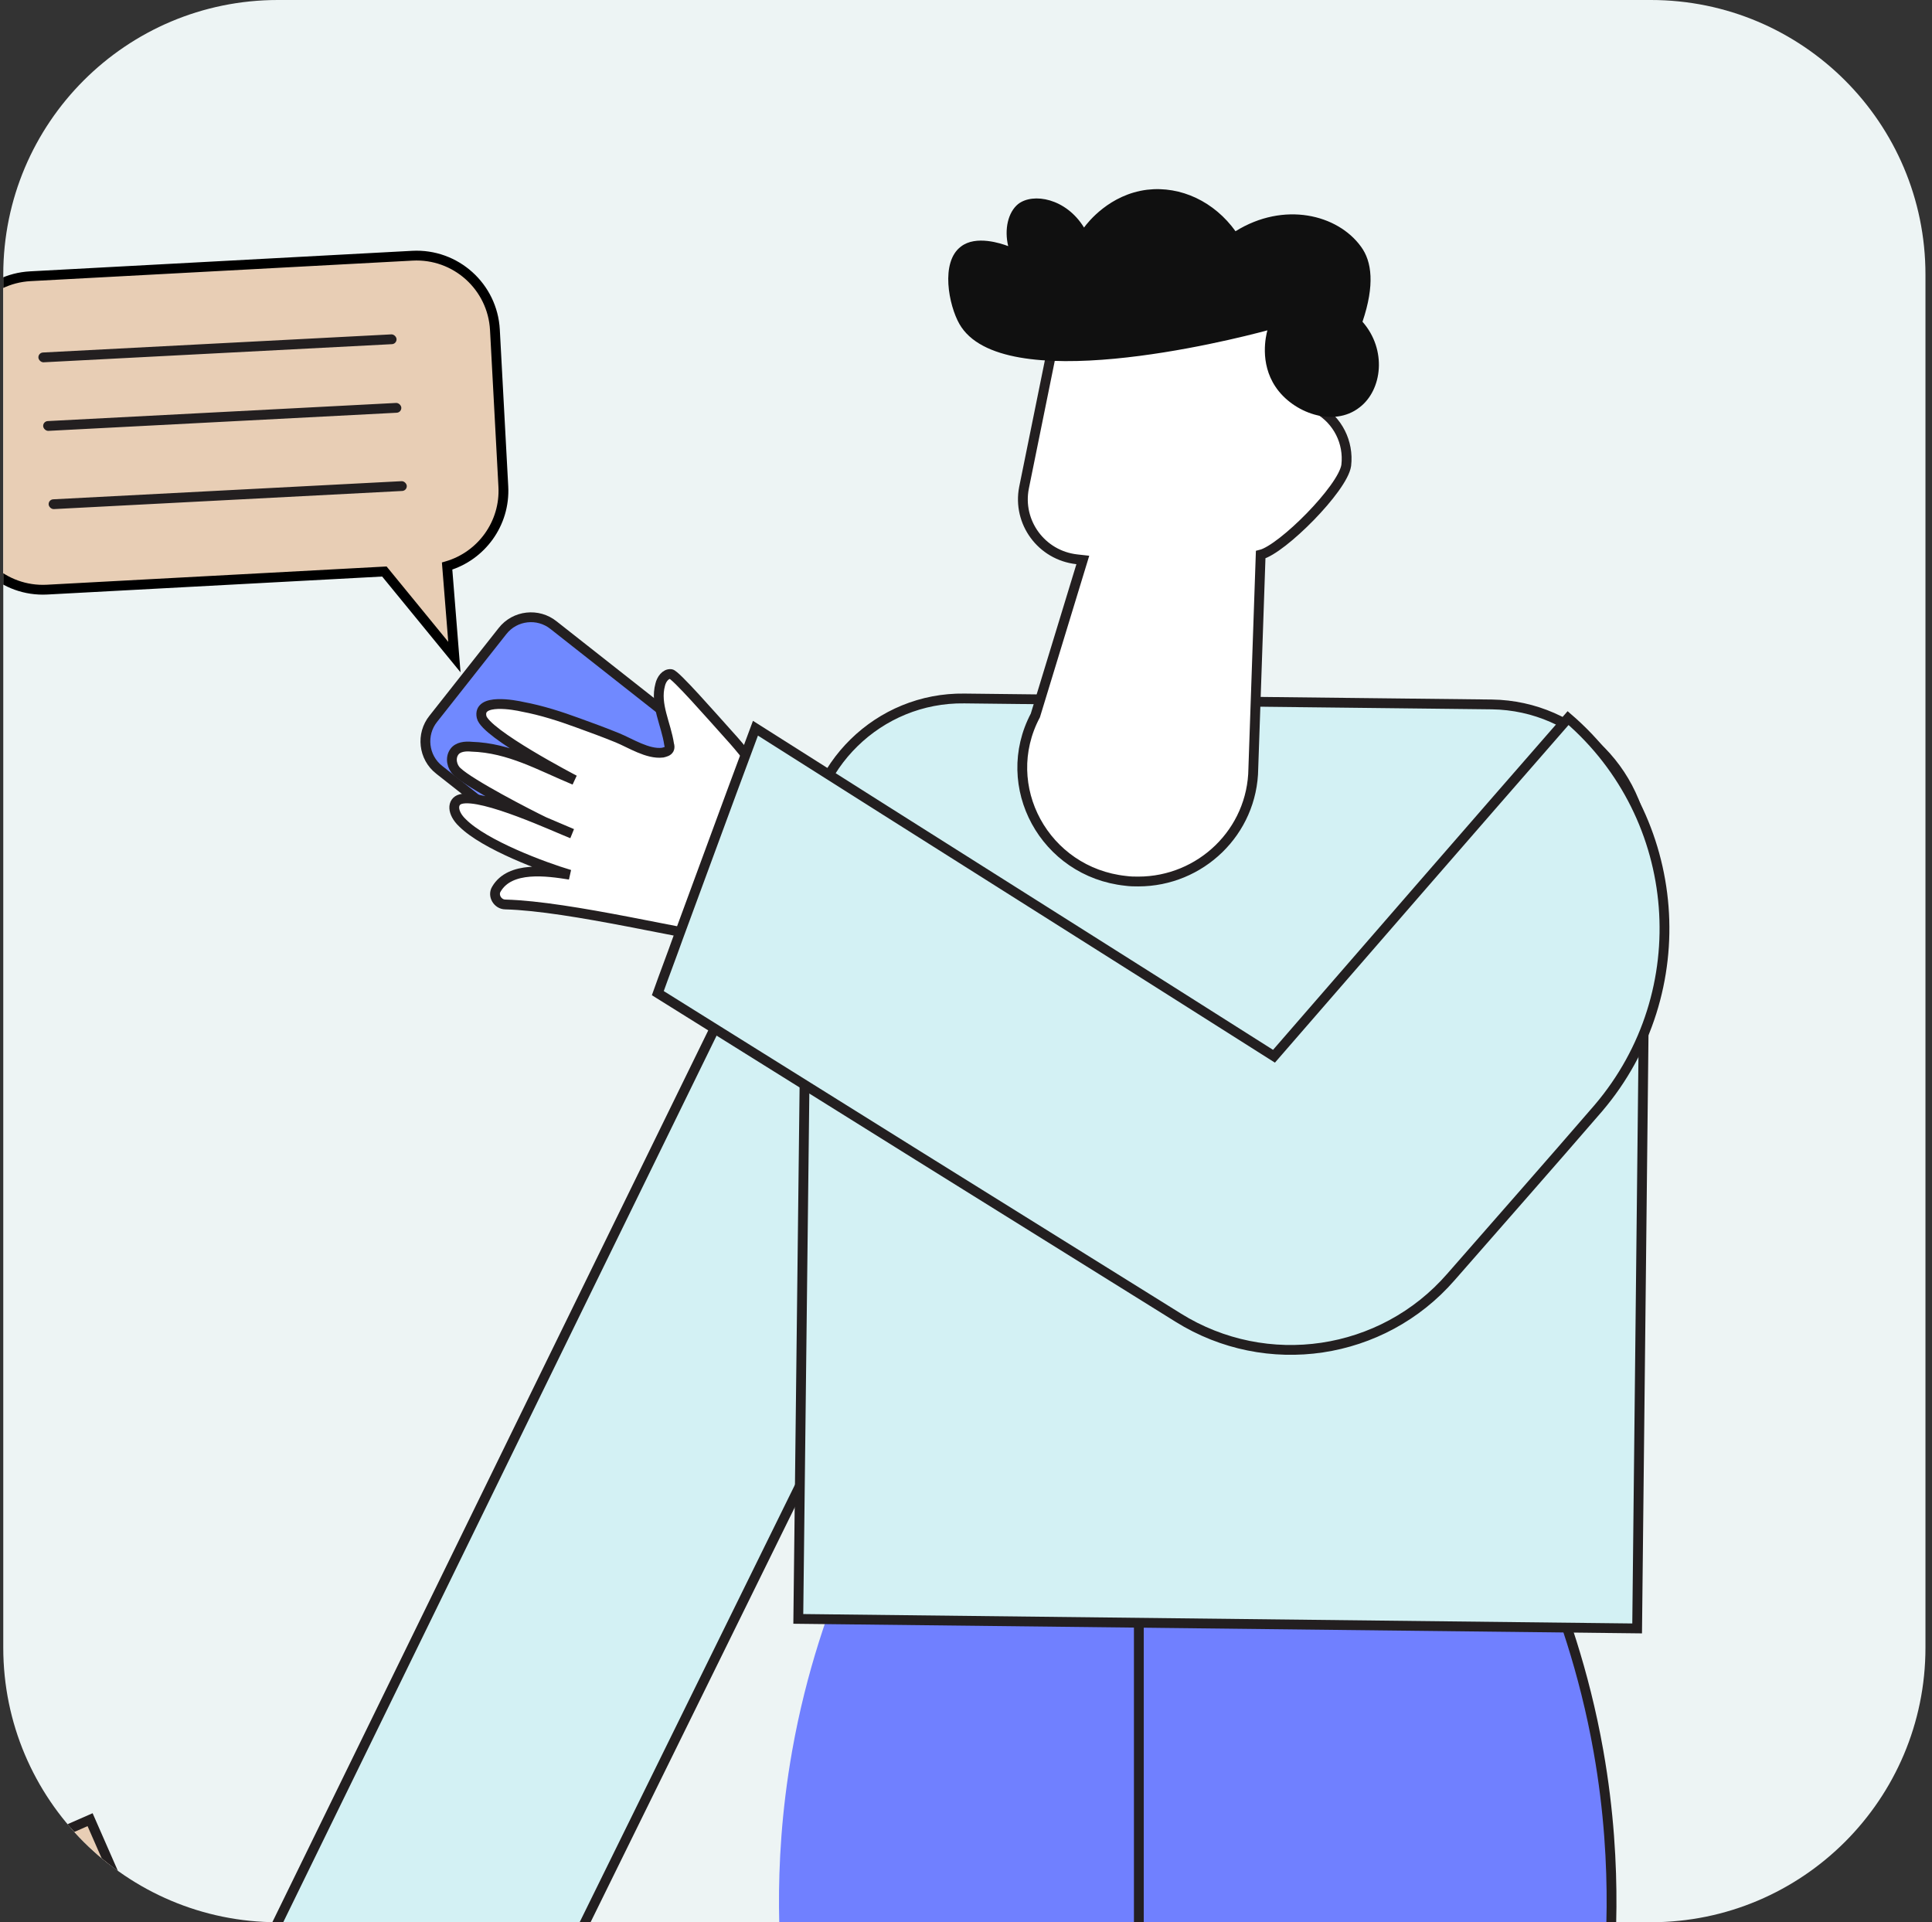 <?xml version="1.0" encoding="UTF-8"?>
<svg xmlns="http://www.w3.org/2000/svg" width="197" height="196" viewBox="0 0 197 196" fill="none">
  <rect x="0" y="0" width="197" height="196" fill="#333333" stroke="none"/>
  <g clip-path="url(#clip0_1546_16272)">
    <path d="M0.333 28C0.333 12.536 12.87 0 28.334 0H168.333C183.797 0 196.333 12.536 196.333 28V168C196.333 183.464 183.797 196 168.333 196H28.334C12.87 196 0.333 183.464 0.333 168V28Z" fill="#EDF4F4"></path>
    <path d="M31.743 195.242C25.733 200.159 22.941 205.38 24.459 207.99C24.762 208.537 25.491 209.326 27.312 209.751C27.251 212.24 27.433 214.971 28.526 215.275C29.679 215.578 31.076 212.786 31.865 213.089C32.775 213.514 31.015 217.46 32.654 221.527C33.322 223.106 33.807 223.227 33.989 223.227C34.9 223.227 35.568 220.92 36.6 217.824C37.267 215.882 38.239 213.089 39.756 209.811C42.731 214.971 44.856 217.339 46.009 216.914C47.466 216.428 47.466 211.633 46.009 202.527C47.162 200.706 48.255 198.945 49.408 197.124C43.52 196.517 37.632 195.91 31.743 195.242Z" fill="white" stroke="#231F20" stroke-miterlimit="10"></path>
    <path d="M73.327 81.779L66.285 90.703C65.01 92.342 62.643 92.585 61.064 91.31L44.795 78.501C43.156 77.226 42.913 74.859 44.188 73.281L51.23 64.357C52.505 62.718 54.872 62.475 56.451 63.75L72.72 76.559C74.359 77.833 74.602 80.14 73.327 81.779Z" fill="#7089FF" stroke="#231F20" stroke-miterlimit="10"></path>
    <path d="M54.69 76.133C55.561 76.133 56.268 75.427 56.268 74.555C56.268 73.683 55.561 72.977 54.69 72.977C53.818 72.977 53.111 73.683 53.111 74.555C53.111 75.427 53.818 76.133 54.69 76.133Z" fill="white" stroke="#231F20" stroke-miterlimit="10"></path>
    <path d="M28.162 196.331C35.69 202.28 43.217 208.169 50.744 214.118C73.57 167.739 96.394 121.361 119.22 74.982C105.318 68.001 88.382 73.586 81.34 87.548C63.614 123.789 45.888 160.03 28.162 196.331Z" fill="#D3F1F4" stroke="#231F20" stroke-miterlimit="10"></path>
    <path d="M157.221 422.886H116.124V161.49C129.843 160.762 143.562 160.033 157.282 159.305C159.103 163.675 161.531 170.292 162.988 178.548C165.173 190.871 164.08 200.463 163.838 203.073C162.32 219.767 160.013 303.783 157.221 422.886Z" fill="#7080FF"></path>
    <path d="M86.535 422.886H127.633V161.49C113.913 160.762 100.194 160.033 86.475 159.305C84.654 163.675 82.225 170.292 80.769 178.548C78.583 190.871 79.676 200.463 79.919 203.073C81.436 219.767 83.743 303.783 86.535 422.886Z" fill="#7080FF"></path>
    <path d="M157.221 422.886H116.124V161.49C129.843 160.762 143.562 160.033 157.282 159.305C159.103 163.675 161.531 170.292 162.988 178.548C165.173 190.871 164.08 200.463 163.838 203.073C162.32 219.767 160.013 303.783 157.221 422.886Z" stroke="#231F20" stroke-miterlimit="10"></path>
    <path d="M166.934 166.041L81.4 165.07L82.311 86.882C82.432 78.141 89.596 71.099 98.337 71.22L152.122 71.827C160.863 71.949 167.905 79.112 167.784 87.853L166.934 166.041Z" fill="#D3F1F4" stroke="#231F20" stroke-miterlimit="10"></path>
    <path d="M-43.836 216.13L-21.223 267.727L34.488 243.311L11.875 191.714L-43.836 216.13Z" fill="#E8CEB5" stroke="#231F20" stroke-miterlimit="10"></path>
    <path d="M-46.525 209.958L-23.912 261.555L31.799 237.139L9.186 185.542L-46.525 209.958Z" fill="#E8CEB5" stroke="#231F20" stroke-miterlimit="10"></path>
    <path d="M76.605 96.291C69.928 95.38 58.212 92.406 51.534 92.224C50.745 92.224 50.199 91.313 50.623 90.645C52.02 88.278 55.783 88.824 58.09 89.188C55.419 88.399 49.409 86.153 47.163 83.907C46.071 82.875 46.071 81.722 46.981 81.479C49.227 80.872 56.755 84.393 58.333 85L55.48 83.786C53.962 83.057 47.952 79.961 46.617 78.686C46.071 78.201 45.889 77.29 46.313 76.683C46.678 76.137 47.467 76.076 48.074 76.137C51.959 76.258 55.055 78.079 58.576 79.536C58.576 79.536 49.47 74.801 49.106 73.102C48.681 71.159 52.505 71.887 53.294 72.07C55.237 72.434 57.119 73.041 58.94 73.709C60.276 74.194 61.611 74.68 62.947 75.226C64.282 75.772 66.043 76.926 67.56 76.744C67.803 76.683 68.106 76.622 68.228 76.38C68.289 76.258 68.289 76.076 68.228 75.894C67.924 73.83 66.771 71.827 67.317 69.823C67.439 69.277 67.864 68.67 68.41 68.731C68.835 68.731 72.659 73.102 74.298 74.923C74.966 75.651 75.634 76.44 76.241 77.23C78.366 80.143 79.58 83.725 79.58 87.367" fill="white"></path>
    <path d="M76.605 96.291C69.928 95.38 58.212 92.406 51.534 92.224C50.745 92.224 50.199 91.313 50.623 90.645C52.02 88.278 55.783 88.824 58.09 89.188C55.419 88.399 49.409 86.153 47.163 83.907C46.071 82.875 46.071 81.722 46.981 81.479C49.227 80.872 56.755 84.393 58.333 85L55.48 83.786C53.962 83.057 47.952 79.961 46.617 78.686C46.071 78.201 45.889 77.29 46.313 76.683C46.678 76.137 47.467 76.076 48.074 76.137C51.959 76.258 55.055 78.079 58.576 79.536C58.576 79.536 49.47 74.801 49.106 73.102C48.681 71.159 52.505 71.887 53.294 72.07C55.237 72.434 57.119 73.041 58.94 73.709C60.276 74.194 61.611 74.68 62.947 75.226C64.282 75.772 66.043 76.926 67.56 76.744C67.803 76.683 68.106 76.622 68.228 76.38C68.289 76.258 68.289 76.076 68.228 75.894C67.924 73.83 66.771 71.827 67.317 69.823C67.439 69.277 67.864 68.67 68.41 68.731C68.835 68.731 72.659 73.102 74.298 74.923C74.966 75.651 75.634 76.44 76.241 77.23C78.366 80.143 79.58 83.725 79.58 87.367" stroke="#231F20" stroke-miterlimit="10"></path>
    <path d="M159.893 73.219C149.877 84.692 139.861 96.226 129.905 107.699C112.3 96.529 94.635 85.421 77.031 74.251C76.242 76.376 75.453 78.5 74.663 80.625C72.842 85.603 70.96 90.641 69.139 95.619C68.471 97.501 67.743 99.383 67.075 101.265C84.74 112.313 102.466 123.361 120.131 134.349C129.176 139.994 140.953 138.234 147.934 130.221C152.973 124.454 158.011 118.748 162.989 112.981C173.066 101.143 171.67 83.356 159.893 73.219Z" fill="#D3F1F4" stroke="#231F20" stroke-miterlimit="10"></path>
    <path d="M137.273 47.449C136.932 49.81 130.728 56.017 128.547 56.556L127.797 78.347C127.729 84.823 122.411 89.882 116.071 89.882C115.662 89.882 115.253 89.882 114.775 89.815C106.526 88.938 101.754 80.168 105.572 72.95L110.412 57.096L109.799 57.028C106.186 56.624 103.731 53.251 104.413 49.743L107.549 34.294L135.773 32L134.41 41.715C136.387 42.861 137.546 45.088 137.273 47.449Z" fill="white" stroke="#231F20" stroke-miterlimit="10"></path>
    <path d="M129.232 33.684C125.25 34.76 102.11 40.538 97.828 33.035C96.744 31.136 95.865 26.728 97.982 25.142C99.508 23.956 102.078 24.819 102.803 25.097C102.391 23.382 102.785 21.646 103.816 20.805C105.343 19.62 108.706 20.218 110.535 23.203C110.922 22.668 113.141 19.827 116.959 19.348C120.438 18.936 123.834 20.586 125.982 23.578C130.907 20.515 136.392 21.855 138.777 25.151C139.889 26.657 140.193 29.065 138.929 32.807C141.437 35.657 140.953 39.773 138.626 41.541C135.973 43.622 131.824 42.087 130.062 39.441C128.409 36.986 129.089 34.206 129.232 33.684Z" fill="#101010"></path>
    <path fill-rule="evenodd" clip-rule="evenodd" d="M3.088 28.167C-1.324 28.404 -4.708 32.173 -4.471 36.585L-3.613 52.562C-3.376 56.974 0.393 60.358 4.805 60.121L39.194 58.274L46.333 66.999L45.591 57.717C49.072 56.697 51.526 53.39 51.323 49.611L50.465 33.634C50.228 29.222 46.459 25.837 42.047 26.074L3.088 28.167Z" fill="#E8CEB5"></path>
    <path d="M-4.471 36.585L-4.97 36.611L-4.471 36.585ZM3.088 28.167L3.115 28.666L3.088 28.167ZM-3.613 52.562L-3.114 52.535L-3.613 52.562ZM4.805 60.121L4.832 60.62L4.805 60.121ZM39.194 58.274L39.581 57.957L39.421 57.761L39.168 57.774L39.194 58.274ZM46.333 66.999L45.946 67.315L46.959 68.553L46.831 66.959L46.333 66.999ZM45.591 57.717L45.45 57.237L45.06 57.351L45.092 57.757L45.591 57.717ZM51.323 49.611L51.823 49.584L51.323 49.611ZM50.465 33.634L50.964 33.607L50.465 33.634ZM42.047 26.074L42.021 25.575L42.047 26.074ZM-3.972 36.558C-4.194 32.422 -1.021 28.889 3.115 28.666L3.061 27.668C-1.626 27.92 -5.222 31.924 -4.97 36.611L-3.972 36.558ZM-3.114 52.535L-3.972 36.558L-4.97 36.611L-4.112 52.589L-3.114 52.535ZM4.778 59.622C0.642 59.844 -2.891 56.671 -3.114 52.535L-4.112 52.589C-3.86 57.276 0.144 60.872 4.832 60.62L4.778 59.622ZM39.168 57.774L4.778 59.622L4.832 60.62L39.221 58.773L39.168 57.774ZM46.72 66.682L39.581 57.957L38.807 58.59L45.946 67.315L46.72 66.682ZM45.092 57.757L45.835 67.038L46.831 66.959L46.089 57.677L45.092 57.757ZM50.824 49.637C51.014 53.18 48.714 56.281 45.45 57.237L45.731 58.197C49.43 57.114 52.038 53.6 51.823 49.584L50.824 49.637ZM49.966 33.66L50.824 49.637L51.823 49.584L50.964 33.607L49.966 33.66ZM42.074 26.573C46.211 26.351 49.744 29.524 49.966 33.66L50.964 33.607C50.713 28.919 46.708 25.323 42.021 25.575L42.074 26.573ZM3.115 28.666L42.074 26.573L42.021 25.575L3.061 27.668L3.115 28.666Z" fill="black"></path>
    <rect width="36.554" height="1" rx="0.5" transform="matrix(0.999 -0.052 0.07 0.998 3.881 35.969)" fill="#231F20"></rect>
    <rect width="36.554" height="1" rx="0.5" transform="matrix(0.999 -0.052 0.07 0.998 4.368 42.961)" fill="#231F20"></rect>
    <rect width="36.554" height="1" rx="0.5" transform="matrix(0.999 -0.052 0.07 0.998 4.925 50.938)" fill="#231F20"></rect>
  </g>
  <defs>
    <clipPath id="clip0_1546_16272">
      <path d="M0.333 28C0.333 12.536 12.87 0 28.334 0H168.333C183.797 0 196.333 12.536 196.333 28V168C196.333 183.464 183.797 196 168.333 196H28.334C12.87 196 0.333 183.464 0.333 168V28Z" fill="white"></path>
    </clipPath>
  </defs>
</svg>
